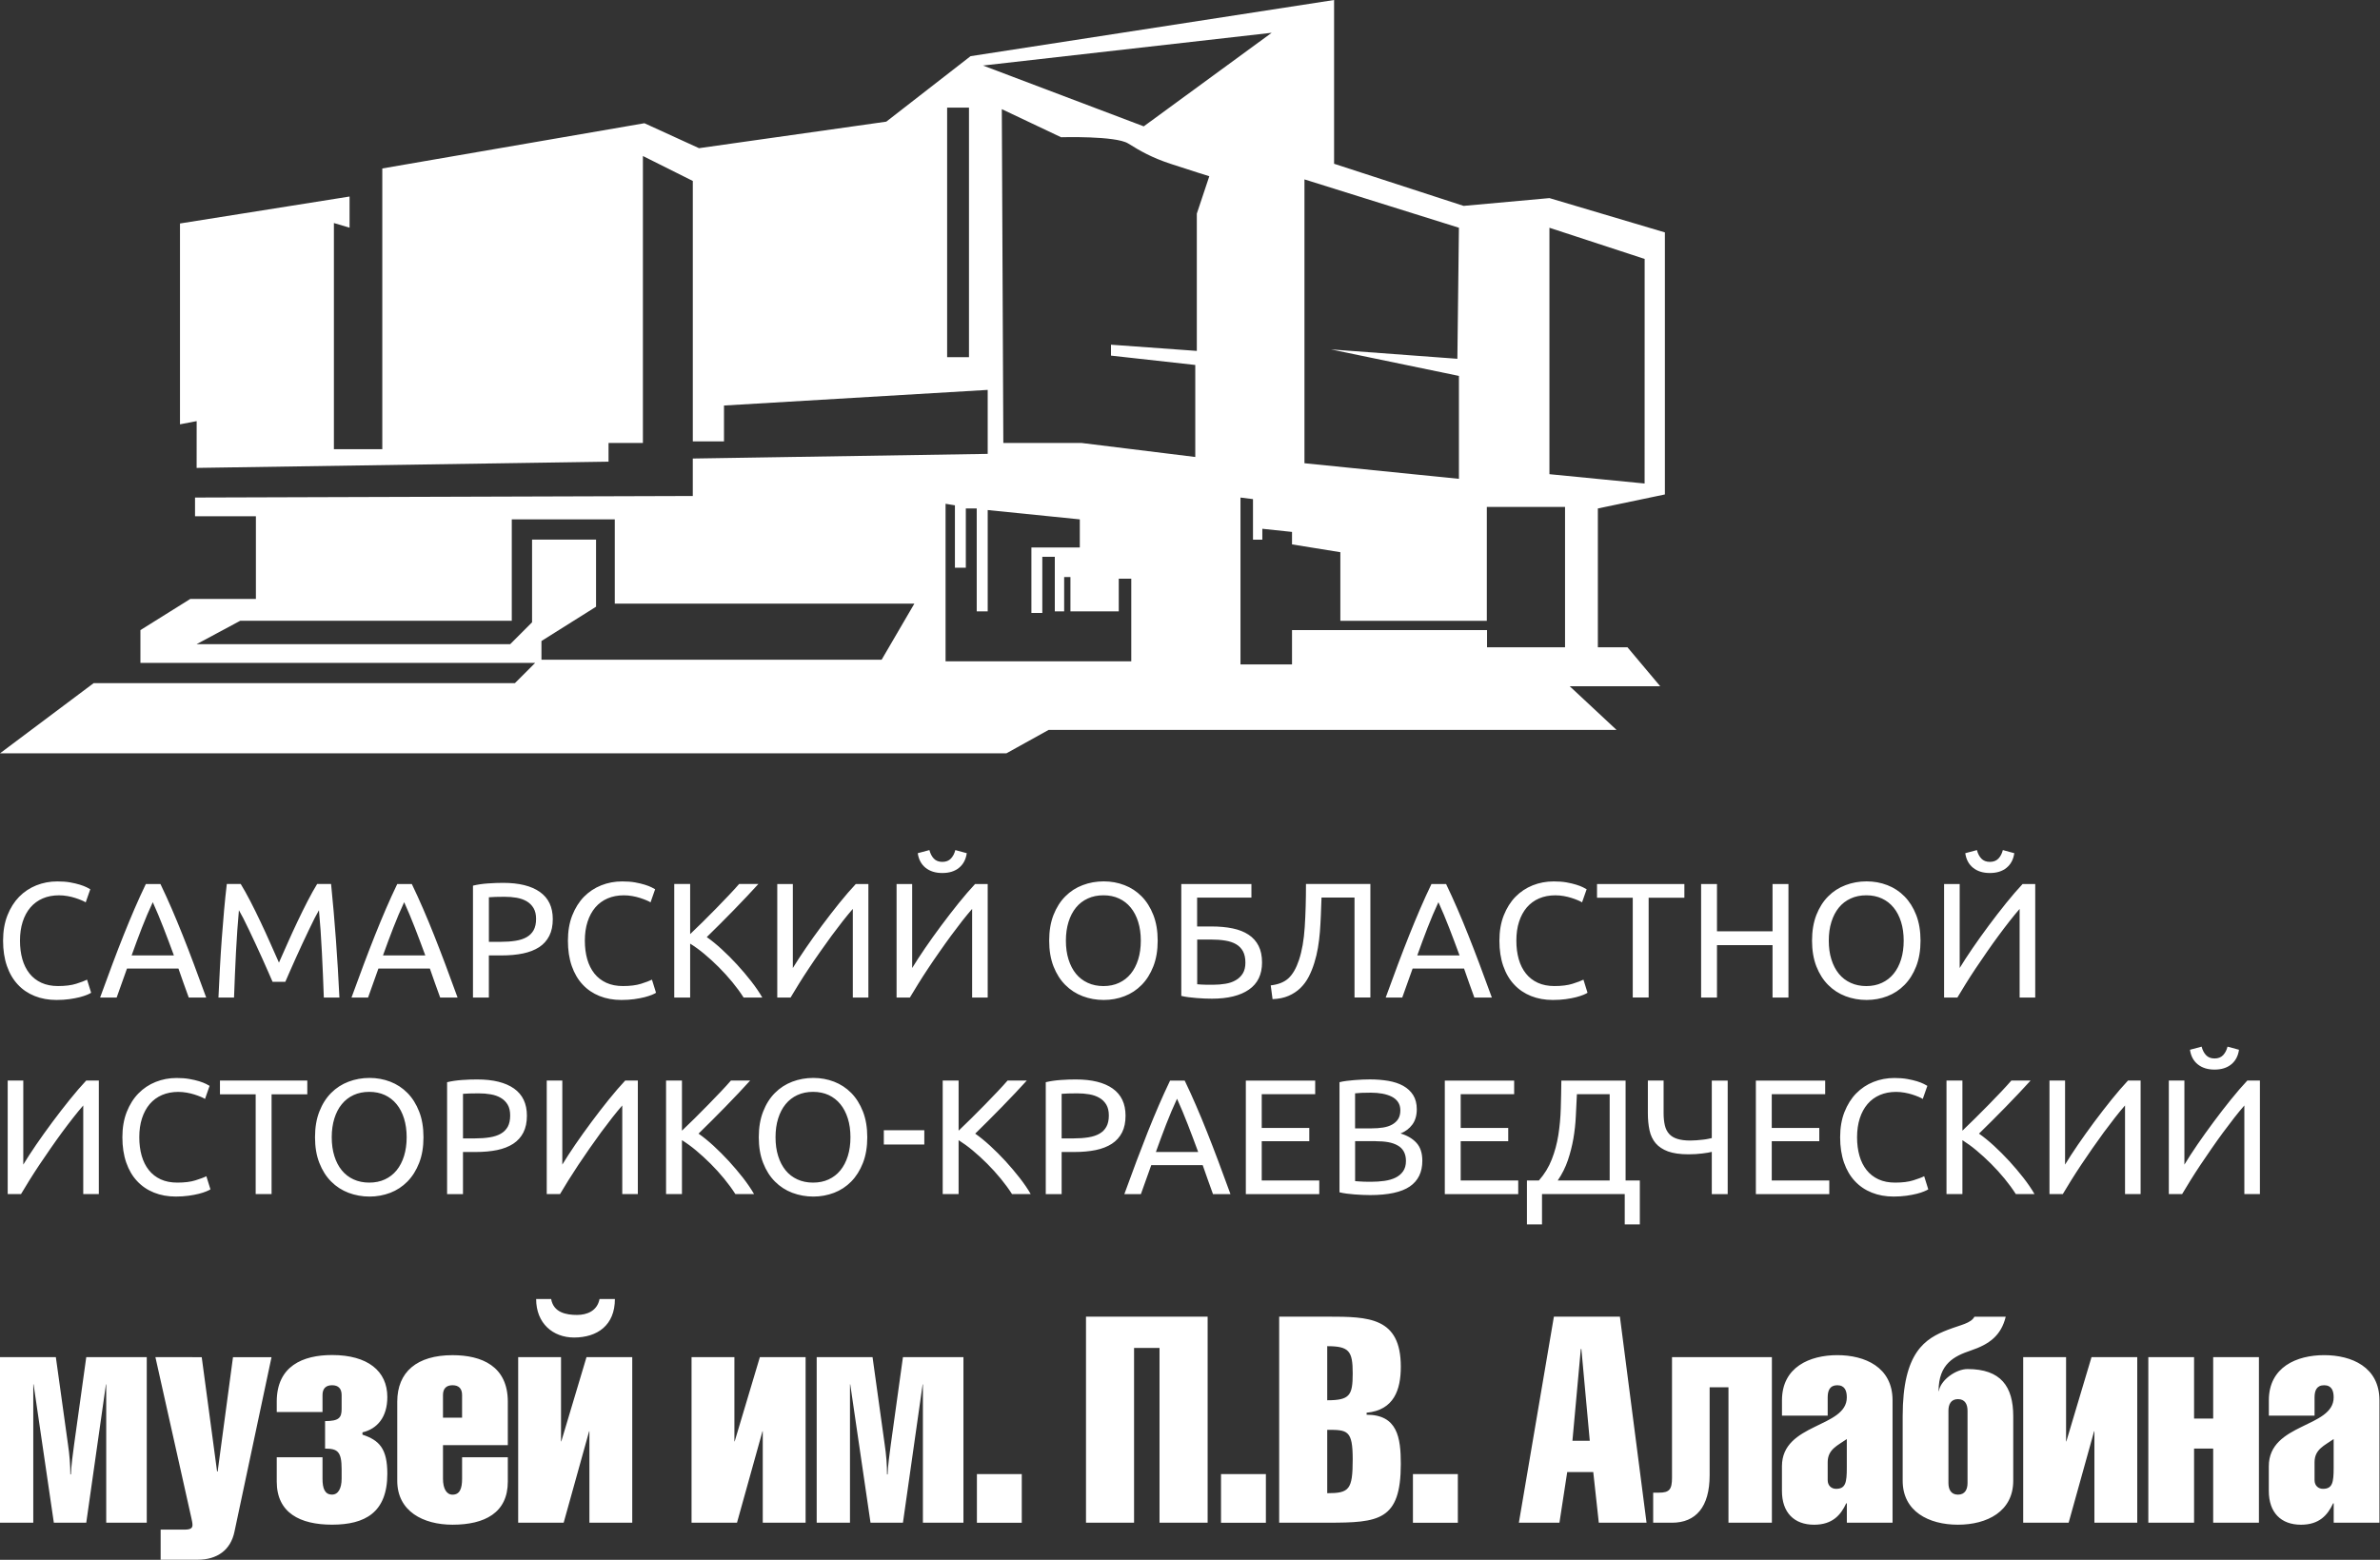 <?xml version="1.0" encoding="UTF-8"?> <svg xmlns="http://www.w3.org/2000/svg" width="2662" height="1745" viewBox="0 0 2662 1745" fill="none"><rect x="0" y="0" width="2662" height="1745" fill="#333333" stroke="none"/> <path d="M1839.52 289.68L1839.47 540.907L1733.02 530.48V254.798L1839.52 289.68ZM1750.48 567.076V724.114H1663.24V704.917H1445.1V743.312H1387.47V556.62L1401.45 558.377V603.771H1411.9V591.559L1445.1 595.072V609.028L1499.16 617.755V694.503H1663V567.147H1750.48V567.076ZM1631.79 535.679L1459.02 518.224V200.691L1631.79 254.784L1630.05 401.381L1488.66 390.897L1631.79 420.55V535.679ZM1422.36 36.667L1279.26 141.355L1099.49 73.306L1422.36 36.667ZM1104.74 683.99V570.604L1207.75 581.031V612.442H1153.61V685.733H1165.81V622.941H1179.79V683.976H1190.25V645.581H1197.27V683.976H1251.32V647.366H1265.31V739.855H1057.6V563.59L1068.06 565.319V635.125H1080.26V568.804H1092.46V683.976L1104.74 683.99ZM1022.71 675.291L986.08 738.07H605.609V717.115L666.673 678.748V603.7H595.108V696.189L570.677 720.629H219.924L268.744 694.432H572.42V581.031H687.618V675.306L1022.71 675.291ZM1242.62 385.626V397.839L1336.9 408.295V511.239L1209.46 495.527H1122.21L1120.51 122.114L1186.79 153.525C1186.79 153.525 1247.85 151.768 1261.82 160.495C1275.81 169.194 1288.06 176.208 1309 183.178C1329.95 190.135 1352.59 197.148 1352.59 197.148L1338.62 239.015V392.568L1242.62 385.626ZM1083.79 399.596H1059.36V120.4H1083.79V399.596ZM1862.16 553.149V259.998L1733.02 221.617L1637.02 230.33L1492.16 183.207V0L1085.56 62.835L991.295 136.098L781.843 165.766L720.779 137.855L427.59 188.463V502.54H373.47V249.513L390.986 254.741V219.86L201.308 250.013V474.687L219.967 471.116L219.924 523.452L680.646 516.482V495.556H719.079V174.522L774.9 202.433V493.799H809.775V453.661L1104.72 436.191V507.754L774.871 512.968V554.877L218.138 556.606V577.56H286.217V670.021H212.895L157.06 704.917V741.569H598.594L575.906 764.252H104.74L0 842.757H1125.67L1172.83 816.589H1808.11L1755.72 767.738H1856.95L1820.29 724.1H1787.18V568.833L1862.16 553.149Z" fill="white"></path> <path d="M2495.66 1190.71C2500.43 1186.81 2503.29 1181.39 2504.28 1174.39L2491.47 1170.9C2490.49 1174.82 2488.8 1177.99 2486.52 1180.44C2484.19 1182.9 2480.99 1184.13 2476.97 1184.13C2472.94 1184.13 2469.74 1182.9 2467.44 1180.44C2465.13 1177.99 2463.49 1174.82 2462.47 1170.9L2449.46 1174.39C2450.43 1181.36 2453.33 1186.79 2458.16 1190.71C2462.99 1194.61 2469.24 1196.57 2476.92 1196.57C2484.63 1196.57 2490.9 1194.61 2495.66 1190.71ZM2440.67 1335.87C2443.35 1331.35 2446.41 1326.27 2449.9 1320.67C2453.38 1315.07 2457.14 1309.2 2461.17 1303.17C2465.19 1297.12 2469.39 1290.97 2473.73 1284.76C2478.06 1278.5 2482.36 1272.5 2486.65 1266.66C2490.93 1260.88 2495.09 1255.41 2499.1 1250.28C2503.13 1245.15 2506.88 1240.62 2510.28 1236.72V1335.84H2527.69V1208.83H2513.59C2507.85 1214.95 2501.7 1222.07 2495.17 1230.18C2488.63 1238.29 2482.16 1246.66 2475.77 1255.28C2469.36 1263.91 2463.31 1272.36 2457.61 1280.65C2451.96 1288.96 2447.13 1296.36 2443.23 1302.86V1208.83H2425.8V1335.84H2440.67V1335.87ZM2307.2 1335.87C2309.88 1331.35 2312.97 1326.27 2316.45 1320.67C2319.94 1315.07 2323.7 1309.2 2327.73 1303.17C2331.74 1297.12 2335.93 1290.97 2340.29 1284.76C2344.63 1278.5 2348.92 1272.5 2353.2 1266.66C2357.49 1260.88 2361.65 1255.41 2365.66 1250.28C2369.66 1245.15 2373.42 1240.62 2376.82 1236.72V1335.84H2394.25V1208.83H2380.15C2374.4 1214.95 2368.27 1222.07 2361.73 1230.18C2355.19 1238.29 2348.72 1246.66 2342.3 1255.28C2335.91 1263.91 2329.84 1272.36 2324.16 1280.65C2318.47 1288.96 2313.68 1296.36 2309.75 1302.86V1208.83H2292.31V1335.84H2307.18V1335.87H2307.2ZM2249.68 1208.84C2246.62 1212.38 2242.83 1216.51 2238.42 1221.21C2233.95 1225.91 2229.19 1230.84 2224.22 1235.95C2219.19 1241.07 2214.12 1246.19 2209 1251.24C2203.89 1256.31 2199.17 1260.89 2194.93 1264.91V1208.81H2177.13V1335.85H2194.93V1275.52C2200.01 1278.75 2205.34 1282.53 2210.74 1287.09C2216.16 1291.6 2221.54 1296.54 2226.87 1301.84C2232.19 1307.14 2237.26 1312.73 2242.03 1318.53C2246.8 1324.33 2251.02 1330.11 2254.68 1335.85H2275.58C2272.31 1330.11 2268.14 1324.06 2263.21 1317.7C2258.25 1311.34 2252.96 1305.12 2247.38 1299C2241.73 1292.89 2236.02 1287.15 2230.16 1281.76C2224.3 1276.4 2218.72 1271.88 2213.47 1268.22C2217.96 1263.82 2222.82 1259.05 2227.96 1253.92C2233.1 1248.79 2238.29 1243.57 2243.45 1238.24C2248.63 1232.94 2253.62 1227.75 2258.39 1222.67C2263.15 1217.61 2267.46 1212.97 2271.21 1208.81H2249.73L2249.68 1208.84ZM2132.38 1337.68C2136.78 1337.07 2140.61 1336.31 2143.92 1335.48C2147.24 1334.67 2149.98 1333.73 2152.17 1332.8C2154.37 1331.9 2155.89 1331.15 2156.74 1330.54L2152.17 1315.87C2149.48 1317.27 2145.44 1318.74 2140.08 1320.44C2134.68 1322.17 2127.88 1323.01 2119.69 1323.01C2112.63 1323.01 2106.4 1321.81 2101.09 1319.36C2095.76 1316.9 2091.32 1313.47 2087.77 1308.97C2084.23 1304.5 2081.54 1299.17 2079.77 1292.96C2078 1286.7 2077.1 1279.82 2077.1 1272.26C2077.1 1264.45 2078.13 1257.39 2080.14 1251.11C2082.16 1244.85 2085.06 1239.49 2088.84 1235.08C2092.62 1230.67 2097.22 1227.32 2102.6 1225C2107.96 1222.7 2114.02 1221.52 2120.75 1221.52C2123.96 1221.52 2127.05 1221.82 2130.18 1222.37C2133.31 1222.92 2136.16 1223.62 2138.81 1224.45C2141.44 1225.32 2143.78 1226.15 2145.82 1227.02C2147.91 1227.9 2149.52 1228.67 2150.59 1229.42L2155.72 1214.77C2154.98 1214.28 2153.64 1213.54 2151.69 1212.58C2149.75 1211.61 2147.22 1210.61 2144.09 1209.63C2140.96 1208.68 2137.31 1207.81 2133.09 1207.07C2128.86 1206.33 2124.12 1205.97 2118.88 1205.97C2110.58 1205.97 2102.75 1207.46 2095.4 1210.38C2088.04 1213.31 2081.67 1217.58 2076.13 1223.2C2070.63 1228.82 2066.3 1235.77 2063.03 1243.99C2059.78 1252.24 2058.17 1261.68 2058.17 1272.28C2058.17 1282.9 2059.63 1292.33 2062.48 1300.59C2065.34 1308.84 2069.41 1315.77 2074.69 1321.37C2079.93 1327.01 2086.24 1331.27 2093.57 1334.2C2100.89 1337.13 2109.03 1338.61 2117.93 1338.61C2123.18 1338.6 2127.95 1338.3 2132.38 1337.68ZM2046.04 1335.87V1320.67H1981.69V1276.7H2034.85V1261.85H1981.69V1224.08H2041.44V1208.87H1963.92V1335.9H2046.04V1335.87ZM1860.69 1208.84H1843.12V1245.49C1843.12 1252.44 1843.73 1258.78 1844.96 1264.46C1846.19 1270.12 1848.47 1274.95 1851.8 1278.92C1855.15 1282.87 1859.82 1285.95 1865.68 1288.13C1871.53 1290.22 1879.09 1291.35 1888.42 1291.35C1893.92 1291.35 1899.08 1291.05 1903.91 1290.43C1908.74 1289.85 1912.31 1289.23 1914.62 1288.62V1335.91H1932.4V1208.87H1914.62V1273.19C1913.51 1273.46 1912.11 1273.75 1910.41 1274.09C1908.68 1274.45 1906.75 1274.79 1904.55 1274.99C1902.35 1275.26 1900.05 1275.45 1897.68 1275.65C1895.29 1275.85 1892.94 1275.95 1890.65 1275.95C1884.78 1275.95 1879.92 1275.33 1876.06 1274.09C1872.19 1272.89 1869.16 1271.02 1866.89 1268.51C1864.62 1265.99 1863.02 1262.83 1862.12 1258.96C1861.22 1255.12 1860.72 1250.62 1860.72 1245.52V1208.84H1860.69ZM1800.4 1224.08V1320.64H1742.29C1747.22 1313.44 1750.95 1305.89 1753.68 1297.9C1756.36 1289.95 1758.38 1281.89 1759.84 1273.65C1761.24 1265.41 1762.15 1257.09 1762.54 1248.74C1762.97 1240.37 1763.41 1232.14 1763.75 1224.08H1800.4ZM1817.24 1335.87V1369.76H1834.13V1320.64H1818.2V1208.87H1746.35C1746.21 1219.37 1746.05 1229.77 1745.71 1240.05C1745.41 1250.32 1744.48 1260.22 1742.99 1269.82C1741.45 1279.39 1739.02 1288.52 1735.62 1297.1C1732.29 1305.73 1727.46 1313.56 1721.23 1320.64H1707.85V1369.75H1724.72V1335.85H1817.26L1817.24 1335.87ZM1698.12 1335.87V1320.67H1633.77V1276.7H1686.93V1261.85H1633.77V1224.08H1693.56V1208.87H1615.99V1335.9H1698.12V1335.87ZM1515.72 1223.14C1517.81 1222.9 1520.14 1222.71 1522.7 1222.58C1525.27 1222.47 1528.81 1222.4 1533.3 1222.4C1537.81 1222.4 1542.1 1222.75 1546.13 1223.48C1550.14 1224.24 1553.66 1225.37 1556.67 1226.88C1559.66 1228.4 1562 1230.42 1563.71 1232.94C1565.39 1235.45 1566.27 1238.52 1566.27 1242.17C1566.27 1246.06 1565.43 1249.31 1563.82 1251.91C1562.17 1254.48 1559.9 1256.52 1556.99 1258.13C1554.1 1259.72 1550.73 1260.82 1546.81 1261.42C1542.93 1262.03 1538.77 1262.32 1534.35 1262.32H1515.64V1223.12H1515.72V1223.14ZM1538.63 1276.69C1543.74 1276.69 1548.44 1277.02 1552.6 1277.75C1556.76 1278.5 1560.33 1279.73 1563.31 1281.46C1566.3 1283.1 1568.59 1285.42 1570.16 1288.3C1571.73 1291.15 1572.54 1294.66 1572.54 1298.82C1572.54 1303.47 1571.47 1307.33 1569.33 1310.37C1567.19 1313.44 1564.3 1315.81 1560.79 1317.51C1557.24 1319.24 1553.14 1320.41 1548.43 1321.08C1543.71 1321.76 1538.71 1322.08 1533.5 1322.08C1530.68 1322.08 1528.2 1322.06 1526.05 1322C1523.95 1321.94 1522.05 1321.83 1520.45 1321.71C1518.64 1321.6 1517.04 1321.46 1515.68 1321.36V1276.63H1538.6L1538.63 1276.69ZM1576.87 1327.33C1586.19 1320.91 1590.86 1311.37 1590.86 1298.62C1590.86 1289.97 1588.67 1283.27 1584.26 1278.5C1579.87 1273.72 1573.93 1270.23 1566.49 1268.05C1571.99 1265.86 1576.39 1262.52 1579.69 1258.08C1582.97 1253.61 1584.66 1247.91 1584.66 1240.94C1584.66 1234.71 1583.29 1229.44 1580.65 1225.17C1577.96 1220.9 1574.26 1217.44 1569.56 1214.8C1564.84 1212.15 1559.27 1210.33 1552.87 1209.2C1546.46 1208.11 1539.57 1207.56 1532.28 1207.56C1529.68 1207.56 1526.97 1207.63 1524.04 1207.74C1521.11 1207.9 1518.15 1208.06 1515.14 1208.3C1512.15 1208.57 1509.19 1208.84 1506.27 1209.2C1503.34 1209.55 1500.61 1210.07 1498.21 1210.67V1333.85C1500.67 1334.47 1503.34 1334.91 1506.27 1335.34C1509.19 1335.67 1512.15 1335.98 1515.14 1336.24C1518.15 1336.5 1521.14 1336.65 1524.12 1336.77C1527.14 1336.91 1529.9 1336.97 1532.47 1336.97C1552.7 1336.95 1567.52 1333.71 1576.87 1327.33ZM1475.58 1335.87V1320.67H1411.23V1276.7H1464.42V1261.85H1411.23V1224.08H1471.03V1208.87H1393.45V1335.9H1475.58V1335.87ZM1292.83 1288.77C1296.66 1278.15 1300.43 1267.82 1304.3 1257.89C1308.17 1247.94 1312.23 1238.37 1316.5 1229.18C1320.65 1238.37 1324.66 1247.94 1328.5 1257.89C1332.38 1267.82 1336.23 1278.12 1340.15 1288.77H1292.83ZM1376.25 1335.87C1371.34 1322.43 1366.78 1309.96 1362.48 1298.57C1358.19 1287.16 1354.02 1276.3 1349.92 1266.06C1345.82 1255.79 1341.8 1246.02 1337.72 1236.65C1333.7 1227.3 1329.49 1218.05 1325.07 1208.88H1308.73C1304.33 1218.07 1300.11 1227.3 1296.07 1236.65C1292.04 1245.98 1287.98 1255.79 1283.87 1266.06C1279.83 1276.32 1275.64 1287.19 1271.33 1298.57C1267.04 1310.01 1262.45 1322.43 1257.57 1335.87H1276.08L1287.67 1303.43H1345.19C1347.19 1308.96 1349.06 1314.37 1350.88 1319.67C1352.71 1325 1354.66 1330.38 1356.72 1335.91H1376.18V1335.88H1376.25V1335.87ZM1218.41 1224.25C1222.71 1224.98 1226.45 1226.31 1229.68 1228.2C1232.95 1230.07 1235.48 1232.62 1237.38 1235.78C1239.26 1238.97 1240.22 1243.01 1240.22 1247.89C1240.22 1252.99 1239.31 1257.21 1237.46 1260.53C1235.64 1263.85 1233.02 1266.43 1229.68 1268.32C1226.33 1270.22 1222.23 1271.59 1217.35 1272.36C1212.42 1273.15 1206.93 1273.55 1200.83 1273.55H1187.43V1223.7C1191.46 1223.35 1197.26 1223.15 1204.88 1223.15C1209.65 1223.14 1214.13 1223.51 1218.41 1224.25ZM1186.46 1208.21C1180.24 1208.64 1174.69 1209.47 1169.67 1210.68V1335.9H1187.43V1288.77H1201.53C1210.46 1288.77 1218.49 1288.05 1225.55 1286.6C1232.64 1285.12 1238.65 1282.77 1243.64 1279.55C1248.59 1276.28 1252.34 1272.1 1255 1266.91C1257.64 1261.71 1258.91 1255.44 1258.91 1248.12C1258.91 1234.69 1254.11 1224.6 1244.52 1217.78C1234.92 1211 1221.21 1207.61 1203.38 1207.61C1198.27 1207.57 1192.6 1207.78 1186.46 1208.21ZM1126.95 1208.84C1123.91 1212.38 1120.11 1216.51 1115.68 1221.21C1111.21 1225.91 1106.45 1230.84 1101.48 1235.95C1096.46 1241.07 1091.41 1246.19 1086.28 1251.24C1081.18 1256.31 1076.45 1260.89 1072.19 1264.91V1208.81H1054.4V1335.85H1072.18V1275.52C1077.28 1278.75 1082.59 1282.53 1088.01 1287.09C1093.45 1291.6 1098.85 1296.54 1104.15 1301.84C1109.45 1307.14 1114.51 1312.73 1119.28 1318.53C1124.05 1324.33 1128.27 1330.11 1131.94 1335.85H1152.84C1149.57 1330.11 1145.4 1324.06 1140.47 1317.7C1135.51 1311.34 1130.22 1305.12 1124.65 1299C1118.99 1292.89 1113.29 1287.15 1107.41 1281.76C1101.55 1276.4 1095.99 1271.88 1090.75 1268.22C1095.23 1263.82 1100.08 1259.05 1105.22 1253.92C1110.34 1248.79 1115.55 1243.57 1120.71 1238.24C1125.91 1232.94 1130.88 1227.75 1135.65 1222.67C1140.41 1217.61 1144.73 1212.97 1148.48 1208.81H1127L1126.95 1208.84ZM988.552 1280.35H1033.83V1264.39H988.552V1280.35ZM870.353 1251.28C872.31 1245.01 875.096 1239.65 878.697 1235.27C882.297 1230.84 886.698 1227.45 891.898 1225.05C897.084 1222.68 902.914 1221.48 909.4 1221.48C915.887 1221.48 921.673 1222.68 926.845 1225.05C931.945 1227.45 936.346 1230.84 939.946 1235.27C943.561 1239.65 946.304 1245.01 948.29 1251.28C950.262 1257.56 951.219 1264.56 951.219 1272.26C951.219 1279.96 950.262 1286.93 948.29 1293.25C946.304 1299.57 943.561 1304.87 939.946 1309.29C936.346 1313.73 931.945 1317.07 926.845 1319.44C921.716 1321.84 915.872 1323.01 909.4 1323.01C902.928 1323.01 897.127 1321.84 891.898 1319.44C886.698 1317.07 882.297 1313.73 878.697 1309.29C875.096 1304.87 872.31 1299.54 870.353 1293.25C868.367 1286.99 867.424 1279.96 867.424 1272.26C867.424 1264.56 868.367 1257.58 870.353 1251.28ZM853.58 1301.02C856.823 1309.33 861.181 1316.24 866.781 1321.83C872.339 1327.41 878.811 1331.6 886.169 1334.41C893.598 1337.17 901.399 1338.63 909.715 1338.63C917.915 1338.63 925.645 1337.17 932.903 1334.41C940.189 1331.6 946.576 1327.41 952.076 1321.83C957.563 1316.24 961.92 1309.33 965.178 1301.02C968.421 1292.76 970.035 1283.1 970.035 1272.25C970.035 1261.36 968.407 1251.76 965.178 1243.48C961.92 1235.17 957.563 1228.25 952.076 1222.67C946.576 1217.11 940.189 1212.93 932.903 1210.11C925.645 1207.33 917.915 1205.9 909.715 1205.9C901.399 1205.9 893.555 1207.33 886.169 1210.11C878.768 1212.93 872.296 1217.11 866.781 1222.67C861.181 1228.25 856.823 1235.17 853.58 1243.48C850.308 1251.78 848.693 1261.36 848.693 1272.25C848.693 1283.1 850.322 1292.76 853.58 1301.02ZM817.533 1208.84C814.49 1212.38 810.718 1216.51 806.26 1221.21C801.802 1225.91 797.074 1230.84 792.059 1235.95C787.044 1241.07 781.986 1246.19 776.871 1251.24C771.742 1256.31 767.042 1260.89 762.755 1264.91V1208.81H744.982V1335.85H762.755V1275.52C767.884 1278.75 773.171 1282.53 778.6 1287.09C784.029 1291.65 789.43 1296.54 794.73 1301.84C800.06 1307.14 805.103 1312.73 809.875 1318.53C814.633 1324.33 818.847 1330.11 822.519 1335.85H843.421C840.15 1330.11 835.978 1324.06 831.077 1317.7C826.091 1311.34 820.819 1305.12 815.233 1299C809.589 1292.89 803.846 1287.15 798.002 1281.76C792.13 1276.4 786.572 1271.88 781.3 1268.22C785.844 1263.82 790.644 1259.05 795.802 1253.92C800.917 1248.79 806.117 1243.57 811.304 1238.24C816.476 1232.94 821.49 1227.75 826.248 1222.67C831.02 1217.61 835.306 1212.97 839.064 1208.81H817.576L817.533 1208.84ZM626.369 1335.87C629.055 1331.35 632.127 1326.27 635.599 1320.67C639.085 1315.06 642.871 1309.2 646.871 1303.17C650.9 1297.12 655.086 1290.97 659.43 1284.76C663.802 1278.5 668.059 1272.5 672.345 1266.66C676.632 1260.88 680.789 1255.41 684.818 1250.28C688.847 1245.15 692.576 1240.62 695.991 1236.72V1335.84H713.407V1208.83H699.291C693.576 1214.95 687.404 1222.07 680.875 1230.18C674.331 1238.29 667.902 1246.66 661.487 1255.28C655.072 1263.91 649.014 1272.36 643.328 1280.65C637.67 1288.96 632.884 1296.36 628.941 1302.86V1208.83H611.525V1335.84H626.383L626.369 1335.87ZM548.832 1224.25C553.132 1224.98 556.876 1226.31 560.105 1228.2C563.348 1230.07 565.891 1232.62 567.805 1235.78C569.706 1238.97 570.62 1243.01 570.62 1247.89C570.62 1252.99 569.72 1257.21 567.92 1260.53C566.062 1263.82 563.448 1266.43 560.105 1268.32C556.761 1270.22 552.632 1271.59 547.746 1272.36C542.845 1273.15 537.33 1273.55 531.258 1273.55H517.857V1223.7C521.858 1223.35 527.687 1223.15 535.273 1223.15C540.031 1223.14 544.531 1223.51 548.832 1224.25ZM516.843 1208.21C510.671 1208.64 505.084 1209.47 500.069 1210.68V1335.9H517.843V1288.77H531.93C540.845 1288.77 548.903 1288.05 555.99 1286.6C563.062 1285.12 569.077 1282.77 574.049 1279.55C578.992 1276.28 582.778 1272.1 585.407 1266.91C588.05 1261.71 589.336 1255.44 589.336 1248.12C589.336 1234.69 584.536 1224.6 574.949 1217.78C565.319 1211 551.604 1207.61 533.759 1207.61C528.672 1207.57 523.001 1207.78 516.843 1208.21ZM373.97 1251.28C375.927 1245.01 378.685 1239.65 382.314 1235.27C385.914 1230.84 390.314 1227.45 395.486 1225.05C400.701 1222.68 406.53 1221.48 413.017 1221.48C419.503 1221.48 425.29 1222.68 430.462 1225.05C435.562 1227.45 439.948 1230.84 443.577 1235.27C447.178 1239.65 449.95 1245.01 451.921 1251.28C453.85 1257.56 454.85 1264.56 454.85 1272.26C454.85 1279.96 453.85 1286.93 451.921 1293.25C449.95 1299.54 447.178 1304.87 443.577 1309.29C439.948 1313.73 435.562 1317.07 430.462 1319.44C425.333 1321.84 419.489 1323.01 413.017 1323.01C406.573 1323.01 400.744 1321.84 395.486 1319.44C390.314 1317.07 385.914 1313.73 382.314 1309.29C378.685 1304.87 375.927 1299.54 373.97 1293.25C372.012 1286.99 371.041 1279.96 371.041 1272.26C371.041 1264.56 372.027 1257.58 373.97 1251.28ZM357.211 1301.02C360.454 1309.33 364.84 1316.24 370.412 1321.83C375.97 1327.41 382.442 1331.6 389.829 1334.41C397.23 1337.17 405.045 1338.63 413.346 1338.63C421.518 1338.63 429.247 1337.17 436.534 1334.41C443.806 1331.6 450.178 1327.41 455.693 1321.83C461.194 1316.24 465.551 1309.33 468.794 1301.02C472.066 1292.76 473.652 1283.1 473.652 1272.25C473.652 1261.36 472.066 1251.76 468.794 1243.48C465.551 1235.17 461.194 1228.25 455.693 1222.67C450.178 1217.11 443.806 1212.93 436.534 1210.11C429.247 1207.33 421.518 1205.9 413.346 1205.9C405.045 1205.9 397.187 1207.33 389.829 1210.11C382.399 1212.93 375.927 1217.11 370.412 1222.67C364.84 1228.25 360.454 1235.17 357.211 1243.48C353.939 1251.78 352.339 1261.36 352.339 1272.25C352.339 1283.1 353.939 1292.76 357.211 1301.02ZM246.013 1208.84V1224.24H285.974V1335.84H303.748V1224.24H343.709V1208.84H246.013ZM211.009 1337.68C215.424 1337.07 219.253 1336.31 222.567 1335.48C225.854 1334.64 228.611 1333.73 230.811 1332.8C232.997 1331.9 234.54 1331.15 235.383 1330.54L230.811 1315.87C228.125 1317.27 224.082 1318.74 218.695 1320.44C213.323 1322.17 206.523 1323.01 198.35 1323.01C191.264 1323.01 185.049 1321.81 179.734 1319.36C174.419 1316.9 169.99 1313.47 166.447 1308.97C162.904 1304.5 160.232 1299.17 158.46 1292.96C156.689 1286.7 155.789 1279.82 155.789 1272.26C155.789 1264.45 156.774 1257.39 158.817 1251.11C160.846 1244.85 163.747 1239.49 167.504 1235.08C171.305 1230.67 175.876 1227.32 181.263 1225C186.649 1222.7 192.693 1221.52 199.408 1221.52C202.608 1221.52 205.737 1221.82 208.852 1222.37C211.98 1222.92 214.838 1223.62 217.481 1224.45C220.124 1225.32 222.482 1226.15 224.539 1227.02C226.625 1227.9 228.211 1228.67 229.311 1229.42L234.426 1214.77C233.697 1214.28 232.34 1213.54 230.411 1212.58C228.439 1211.61 225.911 1210.61 222.796 1209.63C219.681 1208.68 215.995 1207.81 211.78 1207.07C207.566 1206.33 202.837 1205.97 197.579 1205.97C189.264 1205.97 181.449 1207.46 174.119 1210.38C166.775 1213.31 160.361 1217.58 154.86 1223.2C149.345 1228.82 145.002 1235.77 141.744 1243.99C138.501 1252.24 136.886 1261.68 136.886 1272.28C136.886 1282.9 138.329 1292.33 141.201 1300.59C144.073 1308.84 148.116 1315.77 153.403 1321.37C158.66 1327.01 164.961 1331.27 172.276 1334.2C179.591 1337.13 187.721 1338.61 196.65 1338.61C201.836 1338.6 206.608 1338.3 211.009 1337.68ZM23.488 1335.87C26.174 1331.35 29.26 1326.27 32.732 1320.67C36.218 1315.06 39.99 1309.2 44.005 1303.17C48.034 1297.12 52.22 1290.97 56.578 1284.76C60.907 1278.5 65.207 1272.5 69.479 1266.66C73.765 1260.88 77.909 1255.41 81.952 1250.28C85.966 1245.15 89.71 1240.62 93.11 1236.72V1335.84H110.541V1208.83H96.425C90.696 1214.95 84.538 1222.07 78.023 1230.18C71.479 1238.29 65.007 1246.66 58.592 1255.28C52.191 1263.91 46.119 1272.36 40.433 1280.65C34.761 1288.96 29.96 1296.36 26.046 1302.86V1208.83H8.615V1335.84H23.474V1335.87H23.488Z" fill="white"></path> <path d="M2244.33 970.798C2249.1 966.884 2251.96 961.442 2252.96 954.485L2240.16 951C2239.17 954.9 2237.5 958.085 2235.19 960.527C2232.86 962.97 2229.67 964.198 2225.64 964.198C2221.64 964.198 2218.44 962.97 2216.11 960.527C2213.8 958.085 2212.17 954.9 2211.17 951L2198.14 954.485C2199.11 961.427 2202.01 966.87 2206.84 970.798C2211.67 974.683 2217.91 976.654 2225.6 976.654C2233.32 976.668 2239.56 974.726 2244.33 970.798ZM2189.33 1115.95C2192.01 1111.42 2195.1 1106.35 2198.58 1100.74C2202.07 1095.13 2205.81 1089.28 2209.86 1083.24C2213.87 1077.19 2218.06 1071.04 2222.42 1064.82C2226.74 1058.57 2231.04 1052.59 2235.32 1046.77C2239.6 1040.96 2243.76 1035.5 2247.79 1030.36C2251.79 1025.25 2255.55 1020.72 2258.93 1016.82V1115.95H2276.38V988.953H2262.26C2256.53 995.08 2250.38 1002.19 2243.85 1010.29C2237.32 1018.41 2230.84 1026.78 2224.43 1035.4C2218.04 1044.03 2211.97 1052.47 2206.28 1060.79C2200.6 1069.1 2195.8 1076.5 2191.88 1082.94V988.953H2174.44V1115.97L2189.33 1115.95ZM2048.4 1031.38C2050.37 1025.08 2053.14 1019.75 2056.74 1015.34C2060.34 1010.92 2064.74 1007.55 2069.96 1005.17C2075.1 1002.78 2080.97 1001.59 2087.46 1001.59C2093.93 1001.59 2099.73 1002.78 2104.87 1005.17C2110.02 1007.55 2114.37 1010.92 2117.97 1015.34C2121.6 1019.75 2124.35 1025.08 2126.33 1031.38C2128.29 1037.65 2129.25 1044.66 2129.25 1052.36C2129.25 1060.06 2128.29 1067.04 2126.33 1073.34C2124.35 1079.63 2121.6 1084.97 2117.97 1089.38C2114.37 1093.8 2110 1097.17 2104.87 1099.54C2099.77 1101.94 2093.93 1103.14 2087.46 1103.14C2080.97 1103.14 2075.17 1101.94 2069.96 1099.54C2064.74 1097.17 2060.34 1093.8 2056.74 1089.38C2053.14 1084.97 2050.37 1079.63 2048.4 1073.34C2046.41 1067.07 2045.47 1060.06 2045.47 1052.36C2045.47 1044.66 2046.41 1037.66 2048.4 1031.38ZM2031.59 1081.13C2034.87 1089.44 2039.24 1096.35 2044.82 1101.91C2050.4 1107.5 2056.87 1111.68 2064.23 1114.47C2071.64 1117.28 2079.46 1118.68 2087.77 1118.68C2095.94 1118.68 2103.67 1117.28 2110.95 1114.47C2118.22 1111.68 2124.6 1107.5 2130.1 1101.91C2135.61 1096.35 2139.98 1089.44 2143.22 1081.13C2146.46 1072.81 2148.08 1063.22 2148.08 1052.35C2148.08 1041.48 2146.46 1031.88 2143.22 1023.56C2139.98 1015.26 2135.61 1008.34 2130.1 1002.77C2124.6 997.195 2118.22 993.009 2110.95 990.224C2103.67 987.41 2095.94 986.01 2087.77 986.01C2079.46 986.01 2071.6 987.41 2064.23 990.224C2056.83 993.009 2050.35 997.195 2044.82 1002.77C2039.24 1008.34 2034.88 1015.26 2031.59 1023.56C2028.37 1031.88 2026.74 1041.48 2026.74 1052.35C2026.74 1063.22 2028.38 1072.81 2031.59 1081.13ZM1982.56 1041.9H1920.42V988.953H1902.67V1115.97H1920.42V1057.32H1982.56V1115.97H2000.36V988.953H1982.56V1041.9ZM1786.25 988.953V1004.32H1826.21V1115.94H1843.99V1004.32H1883.95V988.953H1786.25ZM1751.28 1117.77C1755.69 1117.15 1759.49 1116.42 1762.84 1115.58C1766.11 1114.71 1768.87 1113.82 1771.07 1112.91C1773.24 1112.01 1774.81 1111.24 1775.62 1110.62L1771.07 1095.97C1768.38 1097.31 1764.32 1098.83 1758.95 1100.54C1753.56 1102.25 1746.78 1103.11 1738.6 1103.11C1731.5 1103.11 1725.29 1101.88 1719.99 1099.45C1714.66 1097 1710.23 1093.54 1706.69 1089.08C1703.14 1084.61 1700.46 1079.27 1698.69 1073.06C1696.91 1066.8 1696.03 1059.92 1696.03 1052.35C1696.03 1044.53 1697 1037.48 1699.04 1031.19C1701.07 1024.92 1703.96 1019.56 1707.72 1015.15C1711.53 1010.75 1716.09 1007.39 1721.46 1005.08C1726.87 1002.77 1732.92 1001.61 1739.62 1001.61C1742.81 1001.61 1745.93 1001.88 1749.05 1002.44C1752.18 1002.98 1755.05 1003.69 1757.68 1004.54C1760.34 1005.38 1762.71 1006.25 1764.74 1007.11C1766.82 1007.96 1768.41 1008.75 1769.51 1009.49L1774.64 994.823C1773.89 994.352 1772.55 993.624 1770.59 992.652C1768.64 991.681 1766.12 990.695 1762.99 989.724C1759.88 988.753 1756.22 987.896 1752.01 987.124C1747.76 986.396 1743.05 986.067 1737.78 986.067C1729.46 986.067 1721.65 987.524 1714.29 990.452C1706.96 993.395 1700.54 997.666 1695.04 1003.25C1689.54 1008.91 1685.2 1015.84 1681.94 1024.06C1678.68 1032.32 1677.07 1041.75 1677.07 1052.37C1677.07 1063 1678.51 1072.44 1681.38 1080.68C1684.24 1088.91 1688.31 1095.87 1693.59 1101.47C1698.84 1107.11 1705.14 1111.35 1712.44 1114.28C1719.82 1117.22 1727.9 1118.68 1736.82 1118.68C1742.08 1118.68 1746.85 1118.38 1751.28 1117.77ZM1585.2 1068.84C1588.99 1058.22 1592.79 1047.92 1596.66 1037.98C1600.52 1028.02 1604.59 1018.45 1608.86 1009.29C1613.02 1018.45 1617.01 1028.03 1620.88 1037.98C1624.75 1047.92 1628.59 1058.22 1632.49 1068.84H1585.2ZM1668.61 1115.95C1663.68 1102.52 1659.14 1090.07 1654.84 1078.67C1650.55 1067.23 1646.37 1056.39 1642.28 1046.15C1638.21 1035.88 1634.15 1026.09 1630.08 1016.71C1626.04 1007.36 1621.82 998.109 1617.42 988.953H1601.08C1596.66 998.137 1592.45 1007.36 1588.43 1016.71C1584.4 1026.06 1580.33 1035.88 1576.23 1046.15C1572.13 1056.42 1567.94 1067.26 1563.64 1078.67C1559.37 1090.08 1554.81 1102.52 1549.9 1115.95H1568.41L1580 1083.51H1637.52C1639.49 1089.01 1641.39 1094.43 1643.19 1099.73C1645.01 1105.05 1646.98 1110.47 1649.05 1115.97L1668.61 1115.95ZM1515.01 1004.15V1115.94H1532.75V988.924H1460.72C1460.72 1006.51 1460.29 1022.55 1459.33 1037.05C1458.43 1051.53 1456.26 1063.89 1452.83 1074.16C1449.79 1083.21 1445.93 1089.93 1441.21 1094.33C1436.5 1098.73 1429.87 1101.38 1421.3 1102.37L1423.34 1117.77C1430.19 1117.51 1436.14 1116.28 1441.21 1114.09C1446.27 1111.9 1450.67 1109.01 1454.42 1105.4C1458.13 1101.8 1461.26 1097.58 1463.76 1092.75C1466.26 1087.93 1468.33 1082.77 1470.03 1077.27C1471.76 1071.76 1473.1 1066.16 1474.08 1060.4C1475.05 1054.64 1475.78 1048.77 1476.28 1042.72C1476.73 1036.66 1477.12 1030.45 1477.36 1024.02C1477.6 1017.59 1477.83 1010.99 1478.1 1004.12H1514.97L1515.01 1004.15ZM1349.49 1101.65C1347.3 1101.65 1345.39 1101.6 1343.82 1101.45C1341.98 1101.34 1340.39 1101.2 1339.05 1101.11V1051.07H1354.08C1360.22 1051.07 1365.69 1051.46 1370.49 1052.26C1375.29 1053.06 1379.37 1054.42 1382.68 1056.39C1385.99 1058.34 1388.49 1060.97 1390.28 1064.27C1392.04 1067.56 1392.97 1071.79 1392.97 1076.91C1392.97 1081.8 1392 1085.84 1390.04 1089.04C1388.05 1092.21 1385.47 1094.74 1382.12 1096.61C1378.85 1098.54 1375.01 1099.85 1370.66 1100.55C1366.34 1101.3 1361.76 1101.65 1357.02 1101.65H1349.49ZM1399.7 1004.15V988.953H1321.26V1114.12C1323.7 1114.74 1326.39 1115.22 1329.3 1115.59C1332.25 1115.97 1335.2 1116.27 1338.2 1116.51C1341.19 1116.77 1344.19 1116.92 1347.18 1117.07C1350.18 1117.18 1352.92 1117.25 1355.52 1117.25C1373.36 1117.25 1387.17 1113.87 1396.92 1107.07C1406.73 1100.3 1411.57 1090.17 1411.57 1076.74C1411.57 1069.41 1410.28 1063.23 1407.7 1058.14C1405.13 1053.07 1401.44 1048.92 1396.55 1045.69C1391.64 1042.43 1385.68 1040.06 1378.68 1038.63C1371.65 1037.15 1363.65 1036.45 1354.73 1036.45H1338.96V1004.17L1399.7 1004.15ZM1195.12 1031.38C1197.1 1025.08 1199.85 1019.75 1203.46 1015.34C1207.06 1010.92 1211.49 1007.55 1216.68 1005.17C1221.83 1002.78 1227.69 1001.59 1234.21 1001.59C1240.68 1001.59 1246.46 1002.78 1251.62 1005.17C1256.75 1007.55 1261.11 1010.92 1264.71 1015.34C1268.31 1019.75 1271.1 1025.08 1273.05 1031.38C1275.01 1037.65 1275.98 1044.66 1275.98 1052.36C1275.98 1060.06 1275.01 1067.04 1273.05 1073.34C1271.1 1079.64 1268.31 1084.97 1264.71 1089.38C1261.11 1093.8 1256.75 1097.17 1251.62 1099.54C1246.51 1101.94 1240.68 1103.14 1234.21 1103.14C1227.71 1103.14 1221.88 1101.94 1216.68 1099.54C1211.49 1097.17 1207.06 1093.8 1203.46 1089.38C1199.85 1084.97 1197.1 1079.63 1195.12 1073.34C1193.14 1067.07 1192.19 1060.06 1192.19 1052.36C1192.19 1044.66 1193.17 1037.66 1195.12 1031.38ZM1178.34 1081.13C1181.61 1089.44 1185.99 1096.35 1191.56 1101.91C1197.15 1107.5 1203.59 1111.68 1210.99 1114.47C1218.38 1117.28 1226.19 1118.68 1234.51 1118.68C1242.69 1118.68 1250.42 1117.28 1257.69 1114.47C1265 1111.68 1271.35 1107.5 1276.88 1101.91C1282.38 1096.35 1286.73 1089.44 1289.98 1081.13C1293.24 1072.81 1294.86 1063.22 1294.86 1052.35C1294.86 1041.48 1293.24 1031.88 1289.98 1023.56C1286.73 1015.26 1282.38 1008.34 1276.88 1002.77C1271.35 997.195 1265 993.009 1257.69 990.224C1250.42 987.41 1242.69 986.01 1234.51 986.01C1226.21 986.01 1218.35 987.41 1210.99 990.224C1203.55 993.009 1197.1 997.195 1191.56 1002.77C1185.99 1008.34 1181.63 1015.26 1178.34 1023.56C1175.1 1031.88 1173.49 1041.48 1173.49 1052.35C1173.49 1063.22 1175.13 1072.81 1178.34 1081.13ZM1072.7 970.798C1077.47 966.884 1080.32 961.442 1081.32 954.485L1068.52 951C1067.56 954.9 1065.84 958.085 1063.53 960.527C1061.22 962.97 1058.03 964.198 1054.02 964.198C1049.97 964.198 1046.79 962.97 1044.47 960.527C1042.16 958.085 1040.53 954.9 1039.53 951L1026.5 954.485C1027.47 961.427 1030.38 966.87 1035.2 970.798C1040.03 974.683 1046.27 976.654 1053.97 976.654C1061.67 976.668 1067.95 974.726 1072.7 970.798ZM1017.7 1115.95C1020.38 1111.42 1023.47 1106.35 1026.96 1100.74C1030.43 1095.13 1034.18 1089.28 1038.21 1083.24C1042.21 1077.19 1046.43 1071.04 1050.79 1064.82C1055.12 1058.57 1059.42 1052.59 1063.69 1046.77C1067.97 1040.96 1072.13 1035.5 1076.13 1030.36C1080.16 1025.25 1083.92 1020.72 1087.32 1016.82V1115.95H1104.72V988.953H1090.63C1084.89 995.08 1078.78 1002.19 1072.22 1010.29C1065.69 1018.41 1059.22 1026.78 1052.8 1035.4C1046.39 1044.03 1040.34 1052.47 1034.64 1060.79C1028.97 1069.1 1024.17 1076.5 1020.25 1082.94V988.953H1002.81V1115.97L1017.7 1115.95ZM884.254 1115.95C886.94 1111.42 890.026 1106.35 893.497 1100.74C896.955 1095.13 900.741 1089.28 904.77 1083.24C908.785 1077.19 912.957 1071.04 917.329 1064.82C921.672 1058.57 925.958 1052.59 930.23 1046.77C934.531 1040.96 938.688 1035.5 942.689 1030.36C946.718 1025.25 950.447 1020.72 953.861 1016.82V1115.95H971.277V988.953H957.204C951.447 995.08 945.318 1002.19 938.774 1010.29C932.245 1018.41 925.772 1026.78 919.357 1035.4C912.942 1044.03 906.885 1052.47 901.198 1060.79C895.512 1069.1 890.726 1076.5 886.782 1082.94V988.953H869.366V1115.97L884.254 1115.95ZM826.69 988.953C823.633 992.495 819.861 996.623 815.417 1001.31C810.974 1006.02 806.216 1010.94 801.244 1016.06C796.201 1021.19 791.158 1026.31 786.028 1031.36C780.899 1036.42 776.199 1040.98 771.927 1045.02V988.924H754.139V1115.95H771.927V1055.66C777.042 1058.83 782.342 1062.66 787.786 1067.2C793.201 1071.73 798.587 1076.64 803.916 1081.96C809.217 1087.27 814.26 1092.83 819.046 1098.63C823.818 1104.42 828.047 1110.21 831.705 1115.95H852.622C849.321 1110.21 845.178 1104.15 840.234 1097.8C835.291 1091.45 829.991 1085.21 824.39 1079.1C818.789 1072.99 813.031 1067.24 807.159 1061.87C801.33 1056.5 795.73 1051.99 790.515 1048.33C795.001 1043.92 799.83 1039.15 805.002 1034.02C810.088 1028.92 815.303 1023.66 820.489 1018.35C825.676 1013.04 830.648 1007.85 835.42 1002.77C840.192 997.68 844.464 993.081 848.25 988.924H826.747V988.953H826.69ZM709.377 1117.77C713.806 1117.15 717.621 1116.42 720.95 1115.58C724.222 1114.71 727.008 1113.82 729.208 1112.91C731.38 1112.01 732.923 1111.24 733.751 1110.62L729.208 1095.97C726.508 1097.31 722.45 1098.83 717.078 1100.54C711.678 1102.25 704.92 1103.11 696.719 1103.11C689.632 1103.11 683.432 1101.88 678.131 1099.45C672.802 1097 668.33 1093.54 664.801 1089.08C661.272 1084.61 658.586 1079.27 656.8 1073.06C655.043 1066.8 654.143 1059.92 654.143 1052.35C654.143 1044.53 655.128 1037.48 657.171 1031.19C659.2 1024.92 662.101 1019.56 665.844 1015.15C669.644 1010.75 674.216 1007.39 679.603 1005.08C684.989 1002.77 691.047 1001.61 697.762 1001.61C700.933 1001.61 704.048 1001.88 707.191 1002.44C710.32 1002.98 713.163 1003.69 715.807 1004.54C718.464 1005.39 720.821 1006.25 722.85 1007.11C724.936 1007.96 726.536 1008.75 727.622 1009.49L732.751 994.823C732.008 994.352 730.665 993.624 728.736 992.652C726.765 991.681 724.264 990.695 721.121 989.724C717.992 988.753 714.335 987.896 710.12 987.124C705.905 986.396 701.162 986.067 695.919 986.067C687.603 986.067 679.788 987.524 672.43 990.452C665.072 993.395 658.672 997.666 653.157 1003.25C647.656 1008.91 643.327 1015.84 640.07 1024.06C636.812 1032.32 635.212 1041.75 635.212 1052.37C635.212 1063 636.641 1072.44 639.512 1080.68C642.384 1088.91 646.456 1095.87 651.714 1101.47C656.957 1107.11 663.286 1111.35 670.573 1114.28C677.931 1117.22 686.032 1118.68 694.947 1118.68C700.233 1118.68 705.005 1118.38 709.377 1117.77ZM577.777 1004.32C582.063 1005.08 585.821 1006.41 589.05 1008.26C592.322 1010.18 594.85 1012.69 596.75 1015.88C598.651 1019.05 599.594 1023.08 599.594 1027.96C599.594 1033.1 598.679 1037.32 596.851 1040.62C594.993 1043.92 592.422 1046.5 589.05 1048.4C585.721 1050.33 581.606 1051.67 576.691 1052.45C571.776 1053.26 566.276 1053.64 560.218 1053.64H546.816V1003.79C550.86 1003.44 556.66 1003.24 564.261 1003.24C569.005 1003.24 573.505 1003.59 577.777 1004.32ZM545.816 988.31C539.616 988.724 534.044 989.567 529.014 990.795V1115.97H546.788V1068.86H560.904C569.805 1068.86 577.834 1068.13 584.921 1066.67C591.993 1065.2 598.022 1062.83 603.008 1059.63C607.966 1056.39 611.709 1052.19 614.367 1046.96C617.01 1041.77 618.281 1035.52 618.281 1028.19C618.281 1014.78 613.481 1004.67 603.88 997.866C594.279 991.067 580.577 987.681 562.718 987.681C557.603 987.667 551.974 987.881 545.816 988.31ZM428.375 1068.84C432.19 1058.22 435.976 1047.92 439.862 1037.98C443.719 1028.03 447.791 1018.45 452.063 1009.29C456.221 1018.45 460.207 1028.03 464.065 1037.98C467.936 1047.92 471.794 1058.22 475.694 1068.84H428.375ZM511.784 1115.95C506.884 1102.52 502.34 1090.07 498.04 1078.67C493.739 1067.23 489.553 1056.39 485.481 1046.15C481.381 1035.88 477.352 1026.09 473.28 1016.71C469.236 1007.36 465.022 998.109 460.607 988.953H444.32C439.919 998.137 435.704 1007.36 431.675 1016.71C427.632 1026.06 423.589 1035.88 419.474 1046.15C415.388 1056.42 411.202 1067.26 406.915 1078.67C402.644 1090.08 398.057 1102.52 393.157 1115.95H411.687L423.26 1083.51H480.795C482.767 1089.01 484.667 1094.43 486.467 1099.73C488.296 1105.05 490.253 1110.47 492.325 1115.97L511.784 1115.95ZM319.149 1098.34C320.377 1095.41 321.992 1091.68 324.006 1087.18C326.021 1082.67 328.192 1077.79 330.521 1072.53C332.836 1067.27 335.308 1061.87 337.936 1056.3C340.594 1050.75 343.037 1045.47 345.38 1040.53C347.695 1035.59 349.852 1031.16 351.881 1027.25C353.895 1023.35 355.538 1020.36 356.738 1018.28C358.081 1032.69 359.196 1048.32 360.01 1065.07C360.896 1081.9 361.582 1098.81 362.196 1115.95H379.627C377.541 1072.2 374.455 1029.88 370.311 988.938H354.724C351.438 994.323 347.88 1000.65 344.094 1007.99C340.279 1015.34 336.536 1023.01 332.736 1030.98C328.907 1038.99 325.278 1046.99 321.72 1055C318.177 1063.02 314.92 1070.29 312.005 1076.9C309.076 1070.29 305.819 1062.99 302.275 1055C298.732 1046.99 295.06 1038.99 291.26 1030.98C287.459 1022.98 283.702 1015.31 279.901 1007.99C276.087 1000.65 272.543 994.323 269.257 988.938H253.684C252.584 998.109 251.584 1007.79 250.655 1018.06C249.755 1028.35 248.884 1038.88 248.084 1049.7C247.269 1060.52 246.598 1071.49 245.983 1082.68C245.369 1093.88 244.826 1104.95 244.34 1115.95H261.757C262.371 1098.84 263.1 1081.9 263.943 1065.07C264.814 1048.27 265.914 1032.66 267.229 1018.28C268.457 1020.36 270.072 1023.33 272.101 1027.25C274.115 1031.15 276.287 1035.59 278.615 1040.53C280.916 1045.5 283.402 1050.75 286.031 1056.3C288.674 1061.87 291.131 1067.27 293.474 1072.53C295.789 1077.79 297.946 1082.67 299.975 1087.18C302.018 1091.68 303.632 1095.41 304.847 1098.34H319.149ZM147.215 1068.84C151.016 1058.22 154.816 1047.92 158.674 1037.98C162.531 1028.02 166.603 1018.45 170.875 1009.29C175.018 1018.45 179.019 1028.03 182.876 1037.98C186.748 1047.92 190.606 1058.22 194.506 1068.84H147.215ZM230.625 1115.95C225.724 1102.52 221.152 1090.07 216.866 1078.67C212.594 1067.23 208.408 1056.39 204.307 1046.15C200.221 1035.88 196.164 1026.09 192.106 1016.71C188.077 1007.36 183.862 998.109 179.447 988.953H163.131C158.717 998.137 154.502 1007.36 150.473 1016.71C146.444 1026.06 142.386 1035.88 138.271 1046.15C134.157 1056.42 129.985 1067.26 125.713 1078.67C121.412 1090.08 116.855 1102.52 111.969 1115.95H130.485L142.043 1083.51H199.578C201.55 1089.01 203.45 1094.43 205.25 1099.73C207.079 1105.05 209.051 1110.47 211.122 1115.97L230.625 1115.95ZM77.565 1117.77C81.98 1117.15 85.808 1116.42 89.123 1115.58C92.409 1114.71 95.181 1113.82 97.381 1112.91C99.567 1112.01 101.096 1111.24 101.939 1110.62L97.381 1095.97C94.695 1097.31 90.638 1098.83 85.266 1100.54C79.879 1102.25 73.093 1103.11 64.921 1103.11C57.834 1103.11 51.619 1101.88 46.304 1099.45C40.975 1097 36.532 1093.54 32.988 1089.08C29.445 1084.61 26.774 1079.27 25.002 1073.06C23.245 1066.8 22.344 1059.92 22.344 1052.35C22.344 1044.53 23.345 1037.48 25.373 1031.19C27.388 1024.92 30.288 1019.56 34.06 1015.15C37.861 1010.75 42.432 1007.39 47.819 1005.08C53.191 1002.77 59.248 1001.61 65.978 1001.61C69.164 1001.61 72.279 1001.88 75.407 1002.44C78.536 1002.98 81.394 1003.69 84.037 1004.54C86.68 1005.38 89.038 1006.25 91.081 1007.11C93.167 1007.96 94.767 1008.75 95.867 1009.49L100.982 994.823C100.239 994.352 98.896 993.624 96.953 992.652C95.01 991.681 92.481 990.695 89.366 989.724C86.223 988.753 82.565 987.896 78.351 987.124C74.136 986.396 69.392 986.067 64.135 986.067C55.834 986.067 48.004 987.524 40.661 990.452C33.317 993.395 26.916 997.666 21.402 1003.25C15.901 1008.91 11.543 1015.84 8.3 1024.06C5.057 1032.32 3.442 1041.75 3.442 1052.37C3.442 1063 4.885 1072.44 7.757 1080.68C10.615 1088.91 14.687 1095.87 19.959 1101.47C25.188 1107.11 31.503 1111.35 38.818 1114.28C46.161 1117.22 54.277 1118.68 63.192 1118.68C68.407 1118.68 73.164 1118.38 77.565 1117.77Z" fill="white"></path> <path d="M2588.8 1583.68V1563.28C2588.8 1555.84 2591.07 1549.7 2599.49 1549.7C2607.93 1549.7 2610.17 1555.84 2610.17 1563.28C2610.17 1597.59 2537.64 1591.79 2537.64 1640.35V1667.91C2537.64 1692.15 2551.24 1705.74 2573.63 1705.74C2594.03 1705.74 2603.42 1695.05 2609.57 1681.8H2610.22V1703.48H2661.38V1566.53C2661.38 1529.33 2630.29 1516.03 2599.53 1516.03C2568.8 1516.03 2537.68 1529.37 2537.68 1566.53V1583.68H2588.8ZM2610.17 1609.91V1641.96C2610.17 1658.47 2608.87 1665.59 2598.19 1665.59C2593.33 1665.59 2588.8 1662.34 2588.8 1655.84V1635.82C2588.8 1621.23 2600.13 1617.05 2610.17 1609.91ZM2454.04 1518.29H2402.88V1703.48H2454.04V1620.59H2475.42V1703.48H2526.58V1518.29H2475.42V1586.97H2454.04V1518.29ZM2262.92 1518.29V1703.48H2313.75L2342.24 1601.18H2342.57V1703.48H2390.49V1518.29H2339.33L2311.17 1612.54H2310.87V1518.29H2262.92ZM2208.41 1472.98C2204.54 1480.42 2193.23 1482.05 2178.95 1487.56C2153.38 1497.31 2128.12 1512.45 2128.12 1584.34V1656.57C2128.12 1690.83 2157.22 1705.72 2189.93 1705.72C2222.63 1705.72 2251.78 1690.83 2251.78 1656.57V1584.34C2251.78 1550.97 2237.85 1531.59 2200.61 1531.59C2187.7 1531.59 2170.54 1543.86 2168.58 1556.23H2168.27C2168.27 1525.46 2186.08 1517.03 2204.21 1510.89C2225.3 1503.78 2238.25 1494.01 2243.39 1473.01H2208.41V1472.98ZM2189.97 1565.24C2198.06 1565.24 2200.66 1571.38 2200.66 1578.18V1659.12C2200.66 1665.93 2198.06 1672.09 2189.97 1672.09C2181.91 1672.09 2179.31 1665.89 2179.31 1659.12V1578.18C2179.31 1571.37 2181.9 1565.24 2189.97 1565.24ZM2044.25 1583.68V1563.28C2044.25 1555.84 2046.48 1549.7 2054.94 1549.7C2063.37 1549.7 2065.63 1555.84 2065.63 1563.28C2065.63 1597.59 1993.08 1591.79 1993.08 1640.35V1667.91C1993.08 1692.15 2006.69 1705.74 2029.04 1705.74C2049.44 1705.74 2058.83 1695.05 2064.98 1681.8H2065.67V1703.48H2116.79V1566.53C2116.79 1529.33 2085.72 1516.03 2054.98 1516.03C2024.21 1516.03 1993.12 1529.37 1993.12 1566.53V1583.68H2044.25ZM2065.63 1609.91V1641.96C2065.63 1658.47 2064.3 1665.59 2053.61 1665.59C2048.75 1665.59 2044.25 1662.34 2044.25 1655.84V1635.82C2044.25 1621.23 2055.58 1617.05 2065.63 1609.91ZM1870.12 1518.29V1653.02C1870.12 1666.3 1867.21 1669.87 1855.53 1669.87H1849.06V1703.5H1870.12C1896.67 1703.5 1912.21 1686 1912.21 1650.4V1551.97H1933.27V1703.45H1981.83V1518.29H1870.12ZM1738.01 1472.98L1698.83 1703.48H1744.21L1752.91 1646.82H1782.04L1788.24 1703.48H1841.63L1811.84 1472.98H1738.01ZM1758.74 1611.85L1768.11 1509.2H1768.75L1778.15 1611.85H1758.74ZM1630.58 1649.1H1580.35V1703.51H1630.58V1649.1ZM1484.49 1506C1509.12 1506 1512.98 1511.53 1512.98 1536.44C1512.98 1561.06 1509.72 1566.51 1484.49 1566.51V1506ZM1430.74 1703.47H1485.19C1542.14 1703.47 1566.79 1701.24 1566.79 1637.73C1566.79 1607.96 1562.9 1582.68 1528.54 1582.68V1580.45C1559.3 1577.52 1566.79 1554.54 1566.79 1528.96C1566.79 1473.61 1530.81 1472.97 1485.19 1472.97H1430.74V1703.47ZM1484.49 1599.58C1507.15 1599.58 1512.98 1599.87 1512.98 1632.62C1512.98 1666.6 1509.11 1670.47 1484.49 1670.47V1599.58ZM1415.88 1649.1H1365.69V1703.51H1415.88V1649.1ZM1214.68 1472.98V1703.48H1268.43V1507.96H1296.91V1703.48H1350.72V1472.95H1214.69V1472.98H1214.68ZM1142.84 1649.1H1092.65V1703.51H1142.84V1649.1ZM913.458 1518.29V1703.48H950.69V1548.71H950.99L973.664 1703.47H1009.93L1031.96 1548.71H1032.26V1703.47H1077.6V1518.29H1009.93L996.338 1616.11C995.409 1622.55 992.766 1642.6 992.766 1649.44H992.123C992.123 1638.76 991.195 1626.76 989.537 1616.11L975.936 1518.29H913.458ZM773.485 1518.29V1703.48H824.319L852.822 1601.18H853.137V1703.48H901.056V1518.29H849.893L821.719 1612.54H821.419V1518.29H773.485ZM599.666 1453.25C599.666 1480.42 618.425 1496.31 642.085 1496.31C667.988 1496.31 687.747 1482.72 687.747 1453.25H670.574C667.988 1466.54 656.658 1471.05 645.328 1471.05C633.327 1471.05 619.097 1468.42 616.454 1453.25H599.666ZM579.578 1518.29V1703.48H630.455L658.944 1601.18H659.244V1703.48H707.164V1518.29H655.987L627.798 1612.54H627.498V1518.29H579.578ZM495.469 1586V1560.68C495.469 1553.6 499.026 1549.69 506.141 1549.69C513.256 1549.69 516.828 1553.54 516.828 1560.68V1585.98H495.469V1586ZM567.991 1616.73V1568.17C567.991 1528.36 538.859 1516.06 506.156 1516.06C466.337 1516.06 444.32 1534.83 444.32 1568.17V1656.57C444.32 1690.83 473.452 1705.72 506.156 1705.72C542.103 1705.72 567.991 1692.44 567.991 1657.49V1630.29H516.843V1654.32C516.843 1665.31 514.242 1672.11 506.156 1672.11C499.369 1672.11 495.483 1665.27 495.483 1654.32V1616.73H567.991ZM360.725 1579.82V1560.68C360.725 1553.6 364.269 1549.69 371.412 1549.69C378.527 1549.69 382.099 1553.54 382.099 1560.68V1576.28C382.099 1586 379.17 1589.81 363.597 1589.81V1620.58C377.556 1620.58 382.099 1623.85 382.099 1643.56V1654.24C382.099 1665.24 378.213 1672.04 371.412 1672.04C363.297 1672.04 360.725 1665.23 360.725 1654.24V1630.25H309.534V1657.44C309.534 1692.4 335.437 1705.68 371.412 1705.68C408.302 1705.68 433.219 1692.1 433.219 1648.72C433.219 1620.53 424.147 1611.16 405.402 1604.99V1602.42C421.875 1598.52 433.219 1585.51 433.219 1562.86C433.219 1533.73 411.188 1515.9 371.412 1515.9C338.709 1515.9 309.534 1528.23 309.534 1568.04V1579.67H360.725V1579.82ZM173.819 1518.29L213.995 1697.98C214.638 1701.25 215.295 1703.48 215.295 1706.07C215.295 1709.64 213.038 1711.22 206.223 1711.22H179.677V1744.92H220.81C243.141 1744.92 258.028 1733.92 262.243 1713.54L303.691 1518.3H260.6L243.441 1646.19H242.798L225.625 1518.3L173.819 1518.29ZM0 1518.29V1703.48H37.218V1548.71H37.547L60.221 1703.47H96.482L118.499 1548.71H118.813V1703.47H164.147V1518.29H96.482L82.88 1616.11C81.923 1622.55 79.323 1642.6 79.323 1649.44H78.666C78.666 1638.76 77.694 1626.76 76.065 1616.11L62.464 1518.29H0Z" fill="white"></path> </svg> 